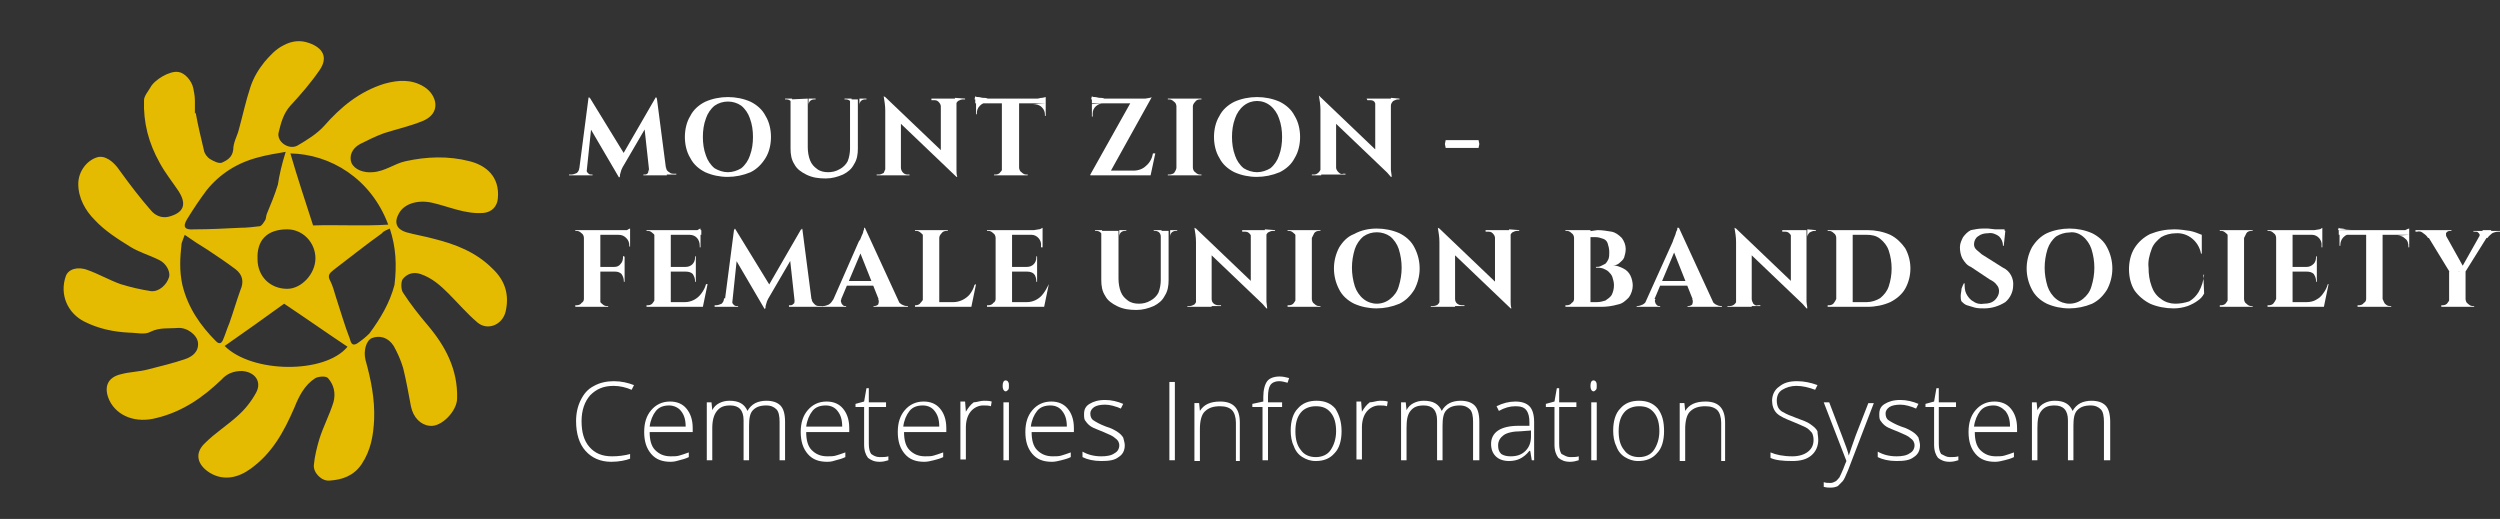 <?xml version="1.0" encoding="utf-8"?>
<!-- Generator: Adobe Illustrator 27.1.1, SVG Export Plug-In . SVG Version: 6.00 Build 0)  -->
<svg version="1.1" id="Layer_1" xmlns="http://www.w3.org/2000/svg" xmlns:xlink="http://www.w3.org/1999/xlink" x="0px" y="0px"
	 viewBox="0 0 319.4 66.3" style="enable-background:new 0 0 319.4 66.3;" xml:space="preserve">
<rect x="0" y="0" width="319.4" height="66.3" fill="#333333" stroke="none"/>
<style type="text/css">
	.st0{fill:#FFFFFF;}
	.st1{enable-background:new    ;}
	.st2{fill:#E5BB01;}
</style>
<g id="Layer_2_00000162318342053907076420000001912005268904160410_">
	<g id="Layer_1-2">
		<path class="st0" d="M74.3,21.4v1h-1.6v-0.1H73c0.2,0,0.5-0.1,0.7-0.2c0.2-0.2,0.3-0.4,0.3-0.6L74.3,21.4z M75.2,12.4L75.2,12.4
			l0.6,1.4l-0.9,8.6h-1L75.2,12.4z M74.9,21.6L74.9,21.6c0,0.2,0.1,0.4,0.2,0.5s0.2,0.2,0.4,0.2h0.2v0.1h-0.9L74.9,21.6L74.9,21.6z
			 M75.3,12.4l4.6,7.5l-0.8,2.8l-4.1-7L75.3,12.4z M83.8,12.4l0.1,1.5l-4.2,7.2c-0.2,0.3-0.3,0.6-0.4,0.8c-0.1,0.2-0.1,0.5-0.1,0.7
			h-0.1l-0.5-1.2L83.8,12.4z M82.9,21.6L82.9,21.6l0.1,0.8h-0.8v-0.1h0.2c0.2,0,0.3-0.1,0.4-0.2C82.8,21.9,82.9,21.8,82.9,21.6
			L82.9,21.6L82.9,21.6z M83.9,12.4l1.3,10H83L82.3,16L83.9,12.4L83.9,12.4z M84.8,21.4h0.3c0,0.3,0.2,0.5,0.4,0.6
			c0.2,0.2,0.4,0.2,0.7,0.2h0.2v0.1h-1.5L84.8,21.4z"/>
		<path class="st0" d="M93,12.4c1,0,2,0.2,2.9,0.6c0.8,0.4,1.5,1,1.9,1.8c0.5,0.8,0.7,1.8,0.7,2.7s-0.2,1.9-0.7,2.7
			c-0.5,0.8-1.1,1.4-1.9,1.8c-1.9,0.8-4,0.8-5.8,0c-0.8-0.4-1.5-1-1.9-1.8c-0.5-0.8-0.7-1.8-0.7-2.7c0-0.9,0.2-1.9,0.7-2.7
			c0.4-0.8,1.1-1.4,1.9-1.8C91,12.6,92,12.4,93,12.4z M93,22c0.6,0,1.2-0.2,1.7-0.5c0.5-0.4,0.9-1,1.1-1.6c0.3-0.8,0.4-1.6,0.4-2.4
			s-0.1-1.6-0.4-2.4c-0.2-0.6-0.6-1.2-1.1-1.6c-1-0.7-2.4-0.7-3.4,0c-0.5,0.4-0.9,1-1.1,1.6c-0.3,0.8-0.4,1.6-0.4,2.4
			s0.1,1.6,0.4,2.4c0.2,0.6,0.6,1.2,1.1,1.6C91.8,21.8,92.4,22,93,22z"/>
		<path class="st0" d="M101.2,12.6v0.8l0,0c0-0.2-0.1-0.4-0.2-0.5s-0.3-0.2-0.5-0.2h-0.2v-0.1H101.2z M103.2,12.6v6.2
			c0,0.6,0.1,1.2,0.3,1.7c0.2,0.5,0.5,0.8,0.9,1.1c0.4,0.3,0.9,0.4,1.4,0.4s1-0.1,1.5-0.4c0.4-0.2,0.8-0.6,1-1
			c0.2-0.5,0.3-1.1,0.3-1.6v-6.3h1V19c0,0.7-0.1,1.4-0.5,2c-0.3,0.6-0.8,1-1.4,1.3c-0.7,0.3-1.4,0.5-2.2,0.5c-0.9,0-1.7-0.1-2.5-0.5
			c-0.6-0.3-1.2-0.7-1.5-1.3c-0.4-0.6-0.5-1.3-0.5-2v-6.3L103.2,12.6L103.2,12.6z M104.2,12.6v0.1H104c-0.2,0-0.4,0.1-0.5,0.2
			c-0.1,0.1-0.2,0.3-0.2,0.5l0,0v-0.8H104.2z M108.8,12.6v0.8l0,0c0-0.2-0.1-0.4-0.2-0.5s-0.3-0.2-0.5-0.2h-0.2v-0.1H108.8z
			 M110.7,12.6v0.1h-0.2c-0.2,0-0.4,0.1-0.5,0.2c-0.1,0.1-0.2,0.3-0.2,0.5l0,0v-0.8H110.7z"/>
		<path class="st0" d="M113.2,21.4v1H112v-0.1h0.3c0.2,0,0.4-0.1,0.6-0.2C113,21.9,113.1,21.6,113.2,21.4L113.2,21.4z M113.1,12.4
			l2,2.1v7.9h-2v-8.3c0-0.6-0.1-1.2-0.2-1.8L113.1,12.4z M113.1,12.4l8.9,8.5l0.2,1.7l-8.9-8.5L113.1,12.4z M115.1,21.4
			c0,0.5,0.4,0.9,0.8,0.9h0.3v0.1H115L115.1,21.4L115.1,21.4z M119,12.6h1.2v1l0,0c0-0.2-0.1-0.4-0.3-0.6c-0.2-0.2-0.4-0.2-0.6-0.2
			H119V12.6z M122.2,12.6v8.2c0,0.3,0,0.6,0,0.9s0,0.6,0.1,0.9h-0.1l-2-2.3v-7.7L122.2,12.6z M123.3,12.6v0.1H123
			c-0.2,0-0.4,0.1-0.6,0.2c-0.2,0.2-0.3,0.4-0.3,0.6H122v-1L123.3,12.6z"/>
		<path class="st0" d="M124.6,12.3c0.1,0.1,0.3,0.1,0.4,0.1c0.2,0,0.4,0.1,0.6,0.1s0.4,0,0.6,0.1l-1.7,0.1L124.6,12.3L124.6,12.3z
			 M133.6,12.6v0.6h-9v-0.6H133.6z M126.2,13.1L126.2,13.1c-0.4,0-0.7,0.1-1,0.4c-0.3,0.3-0.4,0.6-0.4,1v0.1h-0.1v-1.5H126.2z
			 M128.1,21.4v1H127v-0.1h0.2c0.2,0,0.5-0.1,0.6-0.3C128,21.8,128.1,21.6,128.1,21.4L128.1,21.4z M130.2,12.6v9.8H128v-9.8
			L130.2,12.6z M130.2,21.4L130.2,21.4c0,0.2,0.1,0.5,0.3,0.6c0.2,0.2,0.4,0.3,0.6,0.3h0.2v0.1h-1.2L130.2,21.4z M133.6,12.4v0.4
			l-1.7-0.1c0.2,0,0.4,0,0.6-0.1c0.2,0,0.4-0.1,0.6-0.1C133.3,12.5,133.5,12.4,133.6,12.4L133.6,12.4z M133.6,13.2v1.6h-0.1v-0.1
			c0-0.4-0.1-0.7-0.4-1c-0.3-0.3-0.7-0.4-1.1-0.4l0,0L133.6,13.2z"/>
		<path class="st0" d="M147.1,12.4v0.1l-5.5,9.9h-2.3v-0.1l5.1-9.1h-4.9v-0.6h6.2h0.6l0.6-0.1C146.9,12.5,147,12.5,147.1,12.4z
			 M139.5,12.3c0.1,0.1,0.3,0.1,0.4,0.1c0.2,0,0.4,0.1,0.6,0.1c0.2,0,0.4,0,0.6,0.1l-1.7,0.1L139.5,12.3z M141,13.2
			c-0.7,0-1.4,0.5-1.4,1.3c0,0.1,0,0.1,0,0.2v0.2h-0.1v-1.6L141,13.2L141,13.2z M147,21.8l-0.1,0.6h-6.6v-0.6H147z M147.6,19.6
			l-0.6,2.8h-2.6l0.2-0.5l0.2-0.1c0.6,0,1.2-0.2,1.6-0.6c0.5-0.4,0.8-1,0.9-1.6L147.6,19.6z"/>
		<path class="st0" d="M150.3,13.6L150.3,13.6c0-0.2-0.1-0.5-0.3-0.6c-0.2-0.2-0.4-0.3-0.6-0.3h-0.2v-0.1h1.1V13.6z M150.3,21.4v1
			h-1.1v-0.1h0.2c0.2,0,0.5-0.1,0.6-0.2C150.2,21.8,150.3,21.6,150.3,21.4L150.3,21.4z M152.4,12.6v9.8h-2.1v-9.8L152.4,12.6z
			 M152.4,13.6v-1h1.1v0.1h-0.2c-0.2,0-0.5,0.1-0.6,0.3C152.5,13.2,152.4,13.4,152.4,13.6L152.4,13.6z M152.4,21.4L152.4,21.4
			c0,0.2,0.1,0.5,0.3,0.6c0.2,0.2,0.4,0.3,0.6,0.3h0.2v0.1h-1.1V21.4z"/>
		<path class="st0" d="M160.6,12.4c1,0,2,0.2,2.9,0.6c0.8,0.4,1.5,1,1.9,1.8c0.5,0.8,0.7,1.8,0.7,2.7s-0.2,1.9-0.7,2.7
			c-0.4,0.8-1.1,1.4-1.9,1.8c-1.9,0.8-4,0.8-5.8,0c-0.8-0.4-1.5-1-1.9-1.8c-0.5-0.8-0.7-1.8-0.7-2.7c0-0.9,0.2-1.9,0.7-2.7
			c0.4-0.8,1.1-1.4,1.9-1.8C158.6,12.6,159.6,12.4,160.6,12.4z M160.6,22c0.6,0,1.2-0.2,1.7-0.5c0.5-0.4,0.9-1,1.1-1.6
			c0.3-0.8,0.4-1.6,0.4-2.4s-0.1-1.6-0.4-2.4c-0.2-0.6-0.6-1.2-1.1-1.6c-0.5-0.4-1.1-0.6-1.7-0.6c-0.6,0-1.2,0.2-1.7,0.6
			c-0.5,0.4-0.9,1-1.1,1.6c-0.3,0.8-0.4,1.6-0.4,2.4s0.1,1.6,0.4,2.4c0.2,0.6,0.6,1.2,1.1,1.6C159.4,21.8,160,22,160.6,22L160.6,22z
			"/>
		<path class="st0" d="M168.8,21.4v1h-1.2v-0.1h0.3C168.3,22.3,168.7,21.9,168.8,21.4C168.7,21.4,168.7,21.4,168.8,21.4L168.8,21.4z
			 M168.7,12.4l2,2.1v7.8h-2V14c0-0.6-0.1-1.2-0.2-1.8L168.7,12.4z M168.7,12.4l8.9,8.5l0.2,1.7l-8.9-8.5L168.7,12.4z M170.7,21.4
			c0,0.2,0.1,0.4,0.3,0.6s0.4,0.3,0.6,0.2h0.3v0.1h-1.2L170.7,21.4L170.7,21.4z M174.6,12.6h1.2v1l0,0c0-0.2-0.1-0.4-0.2-0.6
			c-0.2-0.2-0.4-0.2-0.6-0.2h-0.3L174.6,12.6z M177.7,12.6v8.2c0,0.4,0,0.7,0,0.9s0.1,0.6,0.1,0.9h-0.1l-2-2.3v-7.7L177.7,12.6z
			 M178.8,12.6v0.1h-0.2c-0.2,0-0.4,0.1-0.6,0.2c-0.2,0.2-0.3,0.4-0.3,0.6l0,0v-1L178.8,12.6z"/>
		<path class="st0" d="M184.7,17.9h4.2l0.1,0.5l-0.1,0.5h-4.2l-0.1-0.5L184.7,17.9z"/>
		<path class="st0" d="M74.6,30.4L74.6,30.4c0-0.2-0.1-0.5-0.3-0.6c-0.2-0.2-0.4-0.3-0.6-0.3h-0.2v-0.1h1.1V30.4z M74.6,38.2v1h-1.1
			V39h0.2c0.2,0,0.5-0.1,0.6-0.3C74.5,38.6,74.6,38.4,74.6,38.2L74.6,38.2z M76.7,29.4v9.8h-2.1v-9.8L76.7,29.4z M80.5,29.4V30h-3.9
			v-0.6H80.5z M79.8,34.1v0.6h-3.2v-0.6H79.8z M76.6,38.2L76.6,38.2c0,0.2,0.1,0.5,0.3,0.6c0.2,0.2,0.4,0.3,0.6,0.3h0.2v0.1h-1.1
			V38.2z M79.8,32.8v1.3h-1.3l0,0c0.3,0,0.6-0.1,0.8-0.4c0.2-0.2,0.3-0.5,0.3-0.9v-0.1L79.8,32.8z M79.8,34.6V36h-0.1v-0.1
			c0-0.3-0.1-0.6-0.3-0.9c-0.2-0.2-0.5-0.3-0.8-0.3l0,0L79.8,34.6z M80.5,29.2v0.4l-1.7-0.1c0.2,0,0.4,0,0.7,0l0.6-0.1
			C80.3,29.3,80.4,29.2,80.5,29.2z M80.5,30v1.5h-0.1v-0.1c0-0.4-0.1-0.7-0.4-1S79.4,30,79,30l0,0H80.5z"/>
		<path class="st0" d="M83.7,30.4L83.7,30.4c0-0.2-0.1-0.5-0.3-0.6c-0.2-0.2-0.4-0.3-0.6-0.3h-0.2v-0.1h1.1V30.4z M83.7,38.2v1h-1.1
			V39h0.2c0.2,0,0.5-0.1,0.6-0.3C83.5,38.6,83.6,38.4,83.7,38.2L83.7,38.2z M85.7,29.4v9.8h-2.1v-9.8L85.7,29.4z M89.6,29.4V30h-3.9
			v-0.6H89.6z M88.9,34.1v0.6h-3.2v-0.6H88.9z M89.4,38.6l0.3,0.6h-4.1v-0.6H89.4z M90.4,36.3l-0.6,2.9H87l0.5-0.6
			c0.8,0,1.6-0.4,2.1-1.1c0.3-0.4,0.5-0.8,0.6-1.2C90.2,36.3,90.4,36.3,90.4,36.3z M88.9,32.8v1.3h-1.3l0,0c0.7,0,1.2-0.5,1.2-1.2
			c0,0,0,0,0-0.1v-0.1L88.9,32.8z M88.9,34.6V36h-0.1v-0.1c0-0.3-0.1-0.6-0.3-0.9c-0.2-0.2-0.5-0.3-0.9-0.3l0,0L88.9,34.6z
			 M89.5,29.2v0.4l-1.7-0.1c0.2,0,0.4,0,0.7,0l0.6-0.1C89.3,29.3,89.4,29.2,89.5,29.2L89.5,29.2z M89.5,30v1.6h-0.1v-0.2
			c0-0.8-0.5-1.4-1.3-1.4H88l0,0H89.5z"/>
		<path class="st0" d="M92.9,38.2v1h-1.6V39h0.2c0.2,0,0.5-0.1,0.7-0.2c0.2-0.2,0.3-0.4,0.3-0.7L92.9,38.2z M93.8,29.2L93.8,29.2
			l0.6,1.4l-0.9,8.6h-1L93.8,29.2z M93.5,38.4L93.5,38.4c0,0.2,0.1,0.4,0.2,0.5s0.2,0.2,0.4,0.2h0.2v0.1h-0.9L93.5,38.4L93.5,38.4z
			 M93.9,29.2l4.6,7.5l-0.8,2.8l-4.1-7L93.9,29.2z M102.4,29.2l0.1,1.5l-4.2,7.2c-0.2,0.3-0.3,0.6-0.4,0.8s-0.1,0.5-0.1,0.7h-0.1
			l-0.5-1.2L102.4,29.2z M101.5,38.4L101.5,38.4l0.1,0.8h-0.8V39h0.2c0.2,0,0.3-0.1,0.4-0.2C101.5,38.7,101.5,38.6,101.5,38.4
			L101.5,38.4L101.5,38.4z M102.5,29.2l1.3,10h-2.2l-0.7-6.4L102.5,29.2L102.5,29.2z M103.4,38.2h0.3c0,0.3,0.2,0.5,0.4,0.7
			c0.2,0.2,0.4,0.2,0.7,0.2h0.3v0.1h-1.5L103.4,38.2z"/>
		<path class="st0" d="M107.5,38.2c-0.1,0.2-0.1,0.3,0,0.5c0,0.1,0.1,0.2,0.2,0.3s0.2,0.1,0.3,0.1h0.1v0.1h-3v-0.1h0.1
			c0.2,0,0.5-0.1,0.7-0.2c0.3-0.2,0.4-0.4,0.6-0.7C106.5,38.2,107.5,38.2,107.5,38.2z M110.5,29.1l0.1,1.7l-3.5,8.3h-1l3.6-8.2
			c0,0,0.1-0.2,0.2-0.3l0.2-0.5c0.1-0.2,0.2-0.4,0.2-0.6c0.1-0.1,0.1-0.3,0.1-0.4L110.5,29.1z M112,35.9v0.6h-4.1v-0.6H112z
			 M110.5,29.1l4.6,10h-2.5l-2.9-7.3L110.5,29.1z M112.2,38.2h2.4c0.1,0.3,0.3,0.5,0.6,0.7c0.2,0.1,0.4,0.2,0.7,0.2h0.1v0.1h-4.4
			v-0.1h0.1c0.2,0,0.4-0.1,0.5-0.2C112.3,38.6,112.3,38.4,112.2,38.2L112.2,38.2z"/>
		<path class="st0" d="M118,30.4L118,30.4c0-0.2-0.1-0.5-0.3-0.6c-0.2-0.2-0.4-0.3-0.6-0.3h-0.2v-0.1h1.1V30.4z M118,38.2v1h-1.1V39
			h0.1c0.2,0,0.5-0.1,0.6-0.3C117.8,38.5,117.9,38.3,118,38.2L118,38.2z M120,29.4v9.8h-2.1v-9.8C117.9,29.4,120,29.4,120,29.4z
			 M120,30.4v-1h1.1v0.1h-0.2c-0.2,0-0.5,0.1-0.6,0.3C120.1,30,120,30.2,120,30.4L120,30.4z M123.7,38.6l0.3,0.6h-4v-0.6H123.7z
			 M124.7,36.3l-0.6,2.9h-2.8l0.5-0.6c0.8,0,1.6-0.4,2.1-1c0.3-0.4,0.5-0.8,0.6-1.2L124.7,36.3z"/>
		<path class="st0" d="M127.2,30.4L127.2,30.4c0-0.2-0.1-0.5-0.3-0.6c-0.2-0.2-0.4-0.3-0.6-0.3h-0.2v-0.1h1.1V30.4z M127.2,38.2v1
			h-1.1V39h0.2c0.2,0,0.5-0.1,0.6-0.3C127.1,38.6,127.2,38.4,127.2,38.2L127.2,38.2z M129.3,29.4v9.8h-2.1v-9.8L129.3,29.4z
			 M133.2,29.4V30h-3.9v-0.6H133.2z M132.5,34.1v0.6h-3.2v-0.6H132.5z M133,38.6l0.3,0.6h-4.1v-0.6H133z M134,36.3l-0.6,2.9h-2.7
			l0.5-0.6c0.8,0,1.6-0.4,2.1-1.1C133.6,37.1,133.8,36.7,134,36.3C133.9,36.3,134,36.3,134,36.3z M132.5,32.8v1.3h-1.3l0,0
			c0.7,0,1.2-0.5,1.2-1.2c0,0,0,0,0-0.1v-0.1L132.5,32.8z M132.5,34.6V36h-0.1v-0.1c0-0.3-0.1-0.7-0.3-0.9s-0.5-0.3-0.9-0.3l0,0
			L132.5,34.6z M133.2,29.1v0.4l-1.7-0.1c0.2,0,0.4,0,0.6,0l0.6-0.1C132.9,29.3,133,29.2,133.2,29.1L133.2,29.1z M133.2,30v1.6H133
			v-0.2c0.1-0.7-0.5-1.4-1.2-1.4c-0.1,0-0.1,0-0.2,0l0,0H133.2z"/>
		<path class="st0" d="M140.8,29.4v0.8l0,0c0-0.2-0.1-0.4-0.2-0.5c-0.1-0.1-0.3-0.2-0.5-0.2h-0.2v-0.1
			C139.9,29.4,140.8,29.4,140.8,29.4z M142.9,29.4v6.2c0,0.6,0.1,1.2,0.3,1.7s0.5,0.8,0.9,1.1s0.9,0.4,1.4,0.4s1-0.1,1.5-0.4
			c0.4-0.2,0.8-0.6,1-1c0.2-0.5,0.3-1.1,0.3-1.6v-6.3h1v6.3c0,0.7-0.1,1.4-0.5,2c-0.3,0.6-0.8,1-1.4,1.3c-0.7,0.3-1.4,0.5-2.2,0.5
			c-0.9,0-1.7-0.1-2.5-0.5c-0.6-0.3-1.2-0.7-1.5-1.3c-0.4-0.6-0.5-1.3-0.5-2v-6.3h2.2V29.4z M143.9,29.4v0.1h-0.2
			c-0.2,0-0.4,0.1-0.5,0.2S143,30,143,30.2l0,0v-0.8C143,29.4,143.9,29.4,143.9,29.4z M148.4,29.4v0.8h-0.1c0-0.2-0.1-0.4-0.2-0.5
			c-0.1-0.1-0.3-0.2-0.5-0.2h-0.2v-0.1C147.4,29.4,148.4,29.4,148.4,29.4z M150.4,29.4v0.1h-0.2c-0.2,0-0.4,0.1-0.5,0.2
			s-0.2,0.3-0.2,0.5l0,0v-0.8C149.5,29.4,150.4,29.4,150.4,29.4z"/>
		<path class="st0" d="M152.9,38.2v1h-1.2v-0.1h0.3c0.2,0,0.4-0.1,0.6-0.2C152.8,38.7,152.9,38.4,152.9,38.2L152.9,38.2z
			 M152.8,29.2l2,2.1v7.9h-2v-8.3c0-0.6-0.1-1.2-0.2-1.8L152.8,29.2z M152.8,29.2l8.9,8.5l0.2,1.7l-8.9-8.5L152.8,29.2z M154.8,38.2
			c0,0.5,0.4,0.8,0.9,0.8l0,0h0.3v0.1h-1.2V38.2L154.8,38.2z M158.7,29.4h1.2v1l0,0c0-0.2-0.1-0.4-0.3-0.6s-0.4-0.2-0.6-0.2h-0.3
			L158.7,29.4z M161.8,29.4v8.2c0,0.3,0,0.6,0,0.9c0,0.3,0,0.6,0.1,0.9h-0.1l-2-2.3v-7.7L161.8,29.4z M162.9,29.4v0.1h-0.3
			c-0.2,0-0.4,0.1-0.6,0.2c-0.2,0.2-0.3,0.4-0.3,0.6h-0.1v-1L162.9,29.4z"/>
		<path class="st0" d="M165.6,30.4L165.6,30.4c0-0.2-0.1-0.5-0.3-0.6c-0.2-0.2-0.4-0.3-0.6-0.3h-0.2v-0.1h1.1V30.4z M165.6,38.2v1
			h-1.1V39h0.2c0.2,0,0.5-0.1,0.6-0.3C165.4,38.6,165.5,38.4,165.6,38.2L165.6,38.2z M167.6,29.4v9.8h-2.1v-9.8L167.6,29.4z
			 M167.6,30.4v-1h1.1v0.1h-0.2c-0.2,0-0.5,0.1-0.6,0.3C167.8,30,167.7,30.2,167.6,30.4L167.6,30.4z M167.6,38.2L167.6,38.2
			c0,0.2,0.1,0.5,0.3,0.6c0.2,0.2,0.4,0.3,0.6,0.3h0.2v0.1h-1.1V38.2z"/>
		<path class="st0" d="M175.9,29.2c1,0,2,0.2,2.9,0.6c0.8,0.4,1.5,1,1.9,1.8c0.9,1.7,0.9,3.7,0,5.4c-0.5,0.8-1.1,1.4-1.9,1.8
			c-1.9,0.8-4,0.8-5.8,0c-0.8-0.4-1.5-1-1.9-1.8c-0.9-1.7-0.9-3.7,0-5.4c0.5-0.8,1.1-1.4,1.9-1.7C173.9,29.4,174.9,29.2,175.9,29.2z
			 M175.9,38.8c0.6,0,1.2-0.2,1.7-0.6c0.5-0.4,0.9-0.9,1.1-1.6c0.5-1.6,0.5-3.2,0-4.8c-0.2-0.6-0.6-1.2-1.1-1.6
			c-1-0.7-2.4-0.7-3.4,0c-0.5,0.4-0.9,1-1.1,1.6c-0.5,1.6-0.5,3.2,0,4.8c0.2,0.6,0.6,1.2,1.1,1.6S175.3,38.8,175.9,38.8z"/>
		<path class="st0" d="M184,38.2v1h-1.2v-0.1h0.3c0.2,0,0.5-0.1,0.6-0.2C183.9,38.7,184,38.4,184,38.2L184,38.2z M183.9,29.2l2,2.1
			v7.9h-2v-8.3c0-0.6-0.1-1.2-0.2-1.8L183.9,29.2z M183.9,29.2l8.9,8.5l0.2,1.7l-8.9-8.5L183.9,29.2z M185.9,38.2
			c0,0.5,0.4,0.8,0.9,0.8l0,0h0.3v0.1h-1.2V38.2L185.9,38.2z M189.8,29.4h1.2v1l0,0c0-0.2-0.1-0.4-0.3-0.6s-0.4-0.2-0.6-0.2h-0.3
			L189.8,29.4z M193,29.4v8.2c0,0.3,0,0.6,0,0.9c0,0.3,0,0.6,0.1,0.9H193l-2-2.3v-7.7L193,29.4z M194.1,29.4v0.1h-0.3
			c-0.2,0-0.4,0.1-0.6,0.2c-0.2,0.2-0.3,0.4-0.3,0.6h-0.1v-1L194.1,29.4z"/>
		<path class="st0" d="M201.1,30.4L201.1,30.4c0-0.2-0.1-0.5-0.3-0.6c-0.2-0.2-0.4-0.3-0.6-0.3H200v-0.1h1.1V30.4z M201.1,38.2v1
			H200V39h0.2c0.2,0,0.5-0.1,0.6-0.3C201,38.6,201.1,38.4,201.1,38.2L201.1,38.2z M203.2,29.4v9.8h-2.1v-9.8L203.2,29.4z
			 M204.1,29.4c0.6,0,1.2,0.1,1.8,0.2c0.5,0.1,0.9,0.4,1.3,0.8c0.3,0.4,0.5,0.9,0.5,1.4c0,0.4-0.1,0.8-0.2,1.1
			c-0.1,0.3-0.4,0.5-0.6,0.7c-0.2,0.2-0.5,0.3-0.8,0.3c0.4,0,0.9,0.2,1.3,0.4c0.4,0.2,0.7,0.5,0.9,0.9s0.3,0.9,0.3,1.3
			c0,0.5-0.2,1.1-0.5,1.5c-0.4,0.4-0.8,0.8-1.4,0.9c-0.7,0.2-1.4,0.3-2.1,0.3h-1.4c0-0.2,0-0.4,0-0.6h0.8c0.4,0,0.8-0.1,1.1-0.2
			c0.3-0.2,0.6-0.4,0.8-0.7c0.2-0.4,0.3-0.8,0.3-1.3c0-0.3-0.1-0.7-0.2-1c-0.1-0.3-0.3-0.5-0.5-0.7s-0.5-0.3-0.7-0.4
			c-0.3-0.1-0.6-0.1-0.9-0.1v-0.1c0.2,0,0.4,0,0.6-0.1c0.2-0.1,0.4-0.2,0.6-0.3c0.2-0.2,0.3-0.4,0.4-0.6c0.1-0.3,0.1-0.6,0.1-0.9
			c0-0.4-0.1-0.8-0.2-1.1c-0.1-0.3-0.3-0.5-0.6-0.6s-0.6-0.2-0.9-0.2h-1.8c0-0.1,0-0.1,0-0.2s-0.1-0.2-0.1-0.4L204.1,29.4z"/>
		<path class="st0" d="M211.5,38.2c-0.1,0.2-0.1,0.3,0,0.5c0,0.1,0.1,0.2,0.2,0.3c0.1,0.1,0.2,0.1,0.3,0.1h0.1v0.1h-3v-0.1h0.1
			c0.2,0,0.5-0.1,0.7-0.2c0.3-0.2,0.5-0.4,0.6-0.7C210.5,38.2,211.5,38.2,211.5,38.2z M214.5,29.1v1.7l-3.5,8.3h-1l3.7-8.2l0.1-0.3
			c0.1-0.2,0.1-0.3,0.2-0.5s0.1-0.4,0.2-0.6c0.1-0.1,0.1-0.3,0.1-0.4L214.5,29.1z M216,35.9v0.6h-4.1v-0.6H216z M214.5,29.1l4.6,10
			h-2.5l-2.9-7.3L214.5,29.1z M216.2,38.2h2.4c0.1,0.3,0.3,0.5,0.6,0.7c0.2,0.1,0.4,0.2,0.7,0.2h0.1v0.1h-4.4v-0.1h0.1
			c0.2,0,0.4-0.1,0.5-0.2C216.3,38.6,216.3,38.4,216.2,38.2L216.2,38.2z"/>
		<path class="st0" d="M221.9,38.2v1h-1.2v-0.1h0.3C221.5,39.1,221.9,38.7,221.9,38.2L221.9,38.2L221.9,38.2z M221.8,29.2l2,2.1v7.9
			h-2v-8.3c0-0.6-0.1-1.2-0.2-1.8L221.8,29.2z M221.8,29.2l8.9,8.5l0.2,1.7l-8.9-8.5L221.8,29.2z M223.8,38.2c0,0.2,0.1,0.4,0.2,0.6
			c0.2,0.2,0.4,0.3,0.6,0.2h0.3v0.1h-1.2L223.8,38.2L223.8,38.2z M227.7,29.4h1.2v1l0,0c0-0.2-0.1-0.4-0.3-0.6s-0.4-0.2-0.6-0.2
			h-0.3L227.7,29.4z M230.8,29.4v8.2c0,0.3,0,0.6,0,0.9c0,0.3,0.1,0.6,0.1,0.9h-0.1l-2-2.3v-7.7L230.8,29.4z M232,29.4v0.1h-0.2
			c-0.2,0-0.4,0.1-0.6,0.2c-0.2,0.2-0.3,0.4-0.3,0.6l0,0v-1L232,29.4z"/>
		<path class="st0" d="M234.6,30.4L234.6,30.4c0-0.2-0.1-0.5-0.3-0.6c-0.2-0.2-0.4-0.3-0.6-0.3h-0.2v-0.1h1.1V30.4z M234.6,38.2v1
			h-1.1V39h0.2c0.2,0,0.5-0.1,0.6-0.3C234.4,38.6,234.5,38.4,234.6,38.2L234.6,38.2z M236.7,29.4v9.8h-2.1v-9.8L236.7,29.4z
			 M238.6,29.4c1,0,2,0.2,2.9,0.6c0.8,0.4,1.4,1,1.9,1.7c0.9,1.6,0.9,3.6,0,5.2c-0.4,0.7-1.1,1.3-1.9,1.7c-0.9,0.4-1.9,0.6-2.9,0.6
			h-3.3v-0.6h3.2c0.6,0,1.2-0.2,1.7-0.5c0.5-0.4,0.9-0.9,1.1-1.5c0.5-1.5,0.5-3.1,0-4.6c-0.2-0.6-0.6-1.1-1.1-1.5s-1.1-0.5-1.7-0.5
			h-3.3v-0.6L238.6,29.4z"/>
		<path class="st0" d="M253.3,29.2h0.7l0.9,0.1c0.3,0,0.6,0.1,0.8,0.1s0.3,0,0.5,0.1l-0.2,1.9h-0.1c0-0.5-0.2-0.9-0.5-1.2
			c-0.4-0.3-0.9-0.5-1.4-0.4c-0.5,0-0.9,0.1-1.3,0.4c-0.3,0.2-0.5,0.6-0.5,1c0,0.3,0.1,0.5,0.3,0.7s0.5,0.4,0.7,0.6l2.7,1.7
			c0.9,0.4,1.4,1.4,1.3,2.3c0,0.8-0.4,1.6-1,2.1c-0.8,0.5-1.7,0.8-2.7,0.8c-0.4,0-0.8,0-1.2-0.1c-0.3-0.1-0.7-0.2-1-0.3
			s-0.5-0.3-0.7-0.5c-0.1-0.2-0.1-0.5-0.1-0.7c0-0.3,0.1-0.6,0.1-0.9c0.1-0.3,0.2-0.5,0.3-0.7h0.1c0,0.4,0,0.9,0.2,1.3
			c0.2,0.4,0.5,0.8,0.9,1c0.4,0.3,0.9,0.4,1.4,0.3c0.5,0,1-0.1,1.4-0.5c0.3-0.3,0.5-0.7,0.5-1.1c0-0.3-0.1-0.6-0.3-0.8
			c-0.2-0.3-0.5-0.5-0.9-0.7l-2.4-1.6c-0.5-0.2-0.8-0.6-1.1-1.1c-0.2-0.4-0.3-0.9-0.3-1.4c0-0.5,0.2-0.9,0.4-1.3
			c0.3-0.4,0.6-0.7,1-0.9C252.3,29.3,252.8,29.2,253.3,29.2z M256.1,29.3v0.3h-1.6v-0.3H256.1z"/>
		<path class="st0" d="M264.4,29.2c1,0,2,0.2,2.9,0.6c0.8,0.4,1.5,1,1.9,1.8c0.9,1.7,0.9,3.7,0,5.4c-0.5,0.8-1.1,1.4-1.9,1.8
			c-1.9,0.8-4,0.8-5.8,0c-0.8-0.4-1.5-1-1.9-1.8c-0.9-1.7-0.9-3.7,0-5.4c0.5-0.8,1.1-1.4,1.9-1.8C262.4,29.4,263.4,29.2,264.4,29.2z
			 M264.4,38.8c0.6,0,1.2-0.2,1.7-0.6c0.5-0.4,0.9-0.9,1.1-1.6c0.5-1.6,0.5-3.2,0-4.8c-0.2-0.6-0.6-1.2-1.1-1.6s-1.1-0.6-1.7-0.5
			c-0.6,0-1.2,0.2-1.7,0.5c-0.5,0.4-0.9,1-1.1,1.6c-0.5,1.6-0.5,3.2,0,4.8c0.2,0.6,0.6,1.2,1.1,1.6
			C263.2,38.6,263.8,38.8,264.4,38.8z"/>
		<path class="st0" d="M281.5,35.1l0.1,2.4c-0.2,0.4-0.5,0.7-0.8,0.9c-0.4,0.3-0.8,0.5-1.3,0.7c-0.6,0.2-1.2,0.3-1.8,0.3
			c-1,0-2.1-0.2-3-0.6c-0.8-0.4-1.5-1-2-1.7c-0.5-0.8-0.7-1.8-0.7-2.7s0.2-1.9,0.7-2.7s1.2-1.4,2-1.8c1-0.4,2-0.6,3.1-0.6
			c0.7,0,1.3,0.1,2,0.2c0.5,0.1,1,0.3,1.5,0.5v2.4h-0.1c-0.3-1.6-1.7-2.7-3.2-2.6c-0.7,0-1.4,0.2-1.9,0.5c-0.5,0.4-1,0.9-1.2,1.5
			c-0.3,0.8-0.5,1.6-0.4,2.4c0,0.8,0.1,1.6,0.4,2.4c0.2,0.6,0.6,1.2,1.2,1.6c0.5,0.4,1.2,0.6,1.8,0.6c0.6,0,1.2-0.1,1.8-0.3
			c0.5-0.3,0.9-0.7,1.2-1.2c0.4-0.7,0.6-1.4,0.7-2.2H281.5z"/>
		<path class="st0" d="M284.7,30.4L284.7,30.4c0-0.2-0.1-0.5-0.3-0.6c-0.2-0.2-0.4-0.3-0.6-0.3h-0.2v-0.1h1.1V30.4z M284.7,38.2v1
			h-1.1V39h0.2c0.2,0,0.5-0.1,0.6-0.3C284.5,38.6,284.6,38.4,284.7,38.2L284.7,38.2z M286.7,29.4v9.8h-2.1v-9.8L286.7,29.4z
			 M286.7,30.4v-1h1.1v0.1h-0.2c-0.2,0-0.5,0.1-0.6,0.3C286.9,30,286.8,30.2,286.7,30.4L286.7,30.4z M286.7,38.2L286.7,38.2
			c0,0.2,0.1,0.5,0.3,0.6c0.2,0.2,0.4,0.3,0.6,0.3h0.2v0.1h-1.1V38.2z"/>
		<path class="st0" d="M290.8,30.4L290.8,30.4c0-0.2-0.1-0.5-0.3-0.6c-0.2-0.2-0.4-0.3-0.6-0.3h-0.2v-0.1h1.1V30.4z M290.8,38.2v1
			h-1.1V39h0.2c0.2,0,0.5-0.1,0.6-0.3C290.6,38.6,290.7,38.4,290.8,38.2L290.8,38.2z M292.9,29.4v9.8h-2.1v-9.8L292.9,29.4z
			 M296.7,29.4V30h-3.9v-0.6H296.7z M296,34.1v0.6h-3.2v-0.6H296z M296.5,38.6l0.3,0.6h-4.1v-0.6H296.5z M297.5,36.3l-0.6,2.9h-2.7
			l0.5-0.6c0.4,0,0.9-0.1,1.2-0.3c0.4-0.2,0.7-0.5,0.9-0.8c0.3-0.4,0.5-0.8,0.6-1.2L297.5,36.3z M296,32.8v1.3h-1.3l0,0
			c0.3,0,0.6-0.1,0.9-0.4c0.2-0.2,0.3-0.5,0.3-0.9v-0.1L296,32.8z M296,34.6V36h-0.1v-0.1c0-0.3-0.1-0.6-0.3-0.9
			c-0.2-0.2-0.5-0.3-0.9-0.3l0,0L296,34.6z M296.7,29.1v0.4l-1.7-0.1c0.2,0,0.4,0,0.7,0l0.6-0.1C296.4,29.3,296.6,29.2,296.7,29.1
			L296.7,29.1z M296.7,30v1.6h-0.1v-0.2c0.1-0.7-0.5-1.4-1.2-1.4c-0.1,0-0.1,0-0.2,0l0,0H296.7z"/>
		<path class="st0" d="M298.8,29.1c0.1,0.1,0.3,0.1,0.4,0.1c0.2,0,0.4,0.1,0.6,0.1s0.4,0,0.6,0l-1.7,0.1L298.8,29.1z M307.8,29.4V30
			h-9v-0.6H307.8z M300.4,29.9L300.4,29.9c-0.4,0-0.7,0.1-1,0.4s-0.4,0.7-0.4,1v0.1h-0.1v-1.6h1.5V29.9z M302.3,38.2v1h-1.1V39h0.2
			c0.2,0,0.5-0.1,0.6-0.3C302.2,38.6,302.3,38.4,302.3,38.2L302.3,38.2z M304.4,29.4v9.8h-2.1v-9.8
			C302.3,29.4,304.4,29.4,304.4,29.4z M304.4,38.2L304.4,38.2c0.1,0.2,0.2,0.5,0.3,0.6c0.2,0.2,0.4,0.3,0.6,0.3h0.2v0.1h-1.1V38.2z
			 M307.8,29.2v0.4l-1.7-0.1c0.2,0,0.4,0,0.6,0s0.4-0.1,0.6-0.1C307.5,29.3,307.7,29.2,307.8,29.2L307.8,29.2z M307.8,30v1.6h-0.1
			v-0.1c0-0.4-0.1-0.8-0.4-1c-0.3-0.3-0.6-0.4-1-0.4l0,0L307.8,30z"/>
		<path class="st0" d="M312.6,30.4h-2.4c-0.1-0.2-0.3-0.4-0.6-0.6c-0.2-0.2-0.5-0.3-0.8-0.2h-0.2v-0.2h4.6v0.1H313
			c-0.2,0-0.4,0.1-0.5,0.3C312.5,30,312.5,30.2,312.6,30.4z M312.1,29.4l2.9,5.2l-2,0.2l-3.3-5.4H312.1z M313,38.2v1h-1.1V39h0.2
			c0.2,0,0.5-0.1,0.6-0.3C312.8,38.6,312.9,38.4,313,38.2L313,38.2z M315,34.7v4.5h-2.1v-4.5H315z M317.2,29.4h1.1l-3.5,5.6
			l-0.7-0.1L317.2,29.4z M315,38.2L315,38.2c0,0.2,0.1,0.5,0.3,0.6c0.2,0.2,0.4,0.3,0.6,0.3h0.2v0.1H315V38.2z M316.7,30.4
			c0.1-0.1,0.1-0.3,0.1-0.4s-0.1-0.2-0.2-0.3c-0.1-0.1-0.2-0.1-0.4-0.1H316v-0.1h3.4v0.1h-0.2c-0.3,0-0.6,0.1-0.8,0.2
			c-0.2,0.2-0.4,0.3-0.6,0.6L316.7,30.4z"/>
		<g class="st1">
			<path class="st0" d="M78.4,49.3c-1.3,0-2.2,0.4-3,1.2c-0.7,0.8-1.1,1.9-1.1,3.3c0,1.4,0.3,2.5,1,3.3c0.7,0.8,1.6,1.2,2.9,1.2
				c0.8,0,1.6-0.1,2.3-0.3v0.6C80,58.8,79.1,59,78.1,59c-1.4,0-2.5-0.5-3.3-1.4s-1.2-2.2-1.2-3.8c0-1,0.2-1.9,0.6-2.7
				c0.4-0.8,0.9-1.4,1.7-1.8c0.7-0.4,1.6-0.6,2.5-0.6c1,0,1.8,0.2,2.6,0.5l-0.3,0.6C80,49.5,79.2,49.3,78.4,49.3z"/>
			<path class="st0" d="M85.7,59c-1.1,0-1.9-0.3-2.5-1c-0.6-0.7-0.9-1.6-0.9-2.8c0-1.2,0.3-2.1,0.9-2.8c0.6-0.7,1.4-1.1,2.4-1.1
				c0.9,0,1.6,0.3,2.1,0.9s0.8,1.4,0.8,2.5v0.5H83c0,1,0.2,1.8,0.7,2.3c0.5,0.5,1.1,0.8,2,0.8c0.4,0,0.8,0,1.1-0.1s0.7-0.2,1.2-0.4
				v0.6c-0.4,0.2-0.8,0.3-1.2,0.4C86.5,58.9,86.1,59,85.7,59z M85.5,51.8c-0.7,0-1.3,0.2-1.7,0.7c-0.4,0.5-0.7,1.2-0.8,2h4.6
				c0-0.9-0.2-1.5-0.6-2C86.7,52.1,86.1,51.8,85.5,51.8z"/>
			<path class="st0" d="M99.6,58.8v-4.9c0-0.7-0.1-1.3-0.4-1.6c-0.3-0.3-0.7-0.5-1.3-0.5c-0.8,0-1.3,0.2-1.7,0.6
				c-0.4,0.4-0.5,1.1-0.5,2v4.4H95v-5.1c0-1.3-0.6-1.9-1.7-1.9c-0.8,0-1.3,0.2-1.7,0.7C91.2,53,91,53.7,91,54.7v4.1h-0.7v-7.4h0.6
				l0.1,1h0c0.2-0.4,0.5-0.7,0.9-0.9c0.4-0.2,0.8-0.3,1.3-0.3c1.2,0,1.9,0.4,2.3,1.3h0c0.2-0.4,0.6-0.8,1-1c0.4-0.2,0.9-0.3,1.4-0.3
				c0.8,0,1.4,0.2,1.8,0.6c0.4,0.4,0.6,1.1,0.6,2.1v4.9H99.6z"/>
			<path class="st0" d="M105.7,59c-1.1,0-1.9-0.3-2.5-1c-0.6-0.7-0.9-1.6-0.9-2.8c0-1.2,0.3-2.1,0.9-2.8c0.6-0.7,1.4-1.1,2.4-1.1
				c0.9,0,1.6,0.3,2.1,0.9s0.8,1.4,0.8,2.5v0.5H103c0,1,0.2,1.8,0.7,2.3c0.5,0.5,1.1,0.8,2,0.8c0.4,0,0.8,0,1.1-0.1s0.7-0.2,1.2-0.4
				v0.6c-0.4,0.2-0.8,0.3-1.2,0.4C106.5,58.9,106.2,59,105.7,59z M105.5,51.8c-0.7,0-1.3,0.2-1.7,0.7c-0.4,0.5-0.7,1.2-0.8,2h4.6
				c0-0.9-0.2-1.5-0.6-2C106.7,52.1,106.2,51.8,105.5,51.8z"/>
			<path class="st0" d="M112.4,58.4c0.4,0,0.8,0,1.1-0.1v0.5c-0.3,0.1-0.7,0.2-1.1,0.2c-0.7,0-1.1-0.2-1.5-0.5
				c-0.3-0.4-0.5-0.9-0.5-1.7V52h-1.1v-0.4l1.1-0.3l0.3-1.7h0.3v1.8h2.2V52h-2.2v4.7c0,0.6,0.1,1,0.3,1.3
				C111.6,58.2,111.9,58.4,112.4,58.4z"/>
			<path class="st0" d="M118.1,59c-1.1,0-1.9-0.3-2.5-1c-0.6-0.7-0.9-1.6-0.9-2.8c0-1.2,0.3-2.1,0.9-2.8c0.6-0.7,1.4-1.1,2.4-1.1
				c0.9,0,1.6,0.3,2.1,0.9s0.8,1.4,0.8,2.5v0.5h-5.4c0,1,0.2,1.8,0.7,2.3c0.5,0.5,1.1,0.8,2,0.8c0.4,0,0.8,0,1.1-0.1
				s0.7-0.2,1.2-0.4v0.6c-0.4,0.2-0.8,0.3-1.2,0.4C118.9,58.9,118.5,59,118.1,59z M117.9,51.8c-0.7,0-1.3,0.2-1.7,0.7
				c-0.4,0.5-0.7,1.2-0.8,2h4.6c0-0.9-0.2-1.5-0.6-2C119.1,52.1,118.6,51.8,117.9,51.8z"/>
			<path class="st0" d="M125.7,51.2c0.3,0,0.7,0,1,0.1l-0.1,0.6c-0.3-0.1-0.6-0.1-1-0.1c-0.6,0-1.2,0.3-1.6,0.8
				c-0.4,0.5-0.6,1.2-0.6,2v4.1h-0.7v-7.4h0.6l0.1,1.3h0c0.3-0.5,0.6-0.9,1-1.2C124.8,51.4,125.2,51.2,125.7,51.2z"/>
			<path class="st0" d="M128.1,49.3c0-0.4,0.1-0.7,0.4-0.7c0.1,0,0.3,0.1,0.3,0.2c0.1,0.1,0.1,0.3,0.1,0.5c0,0.2,0,0.4-0.1,0.5
				c-0.1,0.1-0.2,0.2-0.3,0.2C128.3,50,128.1,49.8,128.1,49.3z M128.9,58.8h-0.7v-7.4h0.7V58.8z"/>
			<path class="st0" d="M134.4,59c-1.1,0-1.9-0.3-2.5-1c-0.6-0.7-0.9-1.6-0.9-2.8c0-1.2,0.3-2.1,0.9-2.8c0.6-0.7,1.4-1.1,2.4-1.1
				c0.9,0,1.6,0.3,2.1,0.9s0.8,1.4,0.8,2.5v0.5h-5.4c0,1,0.2,1.8,0.7,2.3c0.5,0.5,1.1,0.8,2,0.8c0.4,0,0.8,0,1.1-0.1
				s0.7-0.2,1.2-0.4v0.6c-0.4,0.2-0.8,0.3-1.2,0.4C135.2,58.9,134.8,59,134.4,59z M134.2,51.8c-0.7,0-1.3,0.2-1.7,0.7
				c-0.4,0.5-0.7,1.2-0.8,2h4.6c0-0.9-0.2-1.5-0.6-2C135.4,52.1,134.9,51.8,134.2,51.8z"/>
			<path class="st0" d="M143.7,56.9c0,0.7-0.3,1.2-0.8,1.5c-0.5,0.4-1.2,0.5-2.2,0.5c-1,0-1.8-0.2-2.4-0.5v-0.7
				c0.7,0.4,1.5,0.6,2.4,0.6c0.7,0,1.3-0.1,1.7-0.4c0.4-0.2,0.6-0.6,0.6-1c0-0.4-0.2-0.7-0.5-0.9c-0.3-0.3-0.8-0.5-1.5-0.8
				c-0.7-0.3-1.3-0.5-1.6-0.7c-0.3-0.2-0.5-0.4-0.7-0.7c-0.2-0.2-0.2-0.5-0.2-0.9c0-0.6,0.2-1,0.7-1.3c0.5-0.3,1.1-0.5,2-0.5
				c0.8,0,1.6,0.2,2.3,0.5l-0.3,0.6c-0.7-0.3-1.4-0.5-2-0.5c-0.6,0-1.1,0.1-1.4,0.3s-0.5,0.5-0.5,0.8c0,0.4,0.1,0.7,0.4,0.9
				c0.3,0.2,0.8,0.5,1.6,0.8c0.7,0.2,1.2,0.5,1.5,0.7c0.3,0.2,0.5,0.4,0.7,0.7C143.6,56.3,143.7,56.6,143.7,56.9z"/>
			<path class="st0" d="M149.4,58.8v-10h0.7v10H149.4z"/>
			<path class="st0" d="M157.9,58.8V54c0-0.7-0.2-1.3-0.5-1.6c-0.3-0.3-0.8-0.5-1.5-0.5c-0.9,0-1.5,0.2-2,0.7
				c-0.4,0.4-0.6,1.2-0.6,2.2v4.1h-0.7v-7.4h0.6l0.1,1h0c0.5-0.8,1.3-1.2,2.6-1.2c1.7,0,2.5,0.9,2.5,2.7v4.9H157.9z"/>
			<path class="st0" d="M163.8,52H162v6.8h-0.7V52H160v-0.4l1.4-0.3v-0.6c0-0.9,0.2-1.6,0.5-2c0.3-0.4,0.9-0.6,1.6-0.6
				c0.4,0,0.8,0.1,1.2,0.2l-0.2,0.6c-0.4-0.1-0.7-0.2-1.1-0.2c-0.5,0-0.9,0.2-1.1,0.5c-0.2,0.3-0.3,0.8-0.3,1.5v0.7h1.8V52z"/>
			<path class="st0" d="M171.4,55.1c0,1.2-0.3,2.2-0.9,2.8c-0.6,0.7-1.4,1-2.4,1c-0.7,0-1.2-0.2-1.7-0.5c-0.5-0.3-0.9-0.8-1.1-1.4
				c-0.3-0.6-0.4-1.3-0.4-2c0-1.2,0.3-2.2,0.9-2.8c0.6-0.7,1.4-1,2.4-1c1,0,1.8,0.3,2.4,1C171.1,53,171.4,53.9,171.4,55.1z
				 M165.5,55.1c0,1,0.2,1.8,0.7,2.4c0.4,0.6,1.1,0.9,1.9,0.9s1.5-0.3,1.9-0.9c0.4-0.6,0.7-1.4,0.7-2.4c0-1-0.2-1.8-0.7-2.4
				c-0.5-0.6-1.1-0.8-1.9-0.8s-1.5,0.3-1.9,0.8C165.7,53.3,165.5,54.1,165.5,55.1z"/>
			<path class="st0" d="M176.3,51.2c0.3,0,0.7,0,1,0.1l-0.1,0.6c-0.3-0.1-0.6-0.1-1-0.1c-0.6,0-1.2,0.3-1.6,0.8
				c-0.4,0.5-0.6,1.2-0.6,2v4.1h-0.7v-7.4h0.6l0.1,1.3h0c0.3-0.5,0.6-0.9,1-1.2C175.4,51.4,175.9,51.2,176.3,51.2z"/>
			<path class="st0" d="M188.2,58.8v-4.9c0-0.7-0.1-1.3-0.4-1.6c-0.3-0.3-0.7-0.5-1.3-0.5c-0.8,0-1.3,0.2-1.7,0.6
				c-0.4,0.4-0.5,1.1-0.5,2v4.4h-0.7v-5.1c0-1.3-0.6-1.9-1.7-1.9c-0.8,0-1.3,0.2-1.7,0.7c-0.4,0.5-0.5,1.2-0.5,2.2v4.1h-0.7v-7.4
				h0.6l0.1,1h0c0.2-0.4,0.5-0.7,0.9-0.9c0.4-0.2,0.8-0.3,1.3-0.3c1.2,0,1.9,0.4,2.3,1.3h0c0.2-0.4,0.6-0.8,1-1
				c0.4-0.2,0.9-0.3,1.4-0.3c0.8,0,1.4,0.2,1.8,0.6c0.4,0.4,0.6,1.1,0.6,2.1v4.9H188.2z"/>
			<path class="st0" d="M195.7,58.8l-0.2-1.2h-0.1c-0.4,0.5-0.8,0.8-1.2,1c-0.4,0.2-0.9,0.3-1.4,0.3c-0.7,0-1.3-0.2-1.7-0.6
				c-0.4-0.4-0.6-0.9-0.6-1.6c0-0.7,0.3-1.3,0.9-1.7c0.6-0.4,1.5-0.6,2.6-0.6l1.4,0V54c0-0.7-0.1-1.2-0.4-1.6s-0.8-0.5-1.4-0.5
				c-0.7,0-1.4,0.2-2.1,0.6l-0.3-0.6c0.8-0.4,1.6-0.6,2.4-0.6c0.8,0,1.4,0.2,1.8,0.6s0.6,1.1,0.6,2v4.9H195.7z M193,58.3
				c0.8,0,1.4-0.2,1.9-0.7c0.5-0.5,0.7-1.1,0.7-1.9V55l-1.3,0.1c-1,0-1.8,0.2-2.2,0.5c-0.4,0.3-0.7,0.7-0.7,1.3
				c0,0.5,0.1,0.8,0.4,1.1C192.1,58.2,192.5,58.3,193,58.3z"/>
			<path class="st0" d="M200.6,58.4c0.4,0,0.8,0,1.1-0.1v0.5c-0.3,0.1-0.7,0.2-1.1,0.2c-0.7,0-1.1-0.2-1.5-0.5
				c-0.3-0.4-0.5-0.9-0.5-1.7V52h-1.1v-0.4l1.1-0.3l0.3-1.7h0.3v1.8h2.2V52h-2.2v4.7c0,0.6,0.1,1,0.3,1.3
				C199.9,58.2,200.2,58.4,200.6,58.4z"/>
			<path class="st0" d="M203.2,49.3c0-0.4,0.1-0.7,0.4-0.7c0.1,0,0.3,0.1,0.3,0.2c0.1,0.1,0.1,0.3,0.1,0.5c0,0.2,0,0.4-0.1,0.5
				c-0.1,0.1-0.2,0.2-0.3,0.2C203.4,50,203.2,49.8,203.2,49.3z M204,58.8h-0.7v-7.4h0.7V58.8z"/>
			<path class="st0" d="M212.6,55.1c0,1.2-0.3,2.2-0.9,2.8c-0.6,0.7-1.4,1-2.4,1c-0.7,0-1.2-0.2-1.7-0.5c-0.5-0.3-0.9-0.8-1.1-1.4
				c-0.3-0.6-0.4-1.3-0.4-2c0-1.2,0.3-2.2,0.9-2.8c0.6-0.7,1.4-1,2.4-1c1,0,1.8,0.3,2.4,1C212.4,53,212.6,53.9,212.6,55.1z
				 M206.8,55.1c0,1,0.2,1.8,0.7,2.4c0.4,0.6,1.1,0.9,1.9,0.9s1.5-0.3,1.9-0.9c0.4-0.6,0.7-1.4,0.7-2.4c0-1-0.2-1.8-0.7-2.4
				c-0.5-0.6-1.1-0.8-1.9-0.8s-1.5,0.3-1.9,0.8C207,53.3,206.8,54.1,206.8,55.1z"/>
			<path class="st0" d="M219.9,58.8V54c0-0.7-0.2-1.3-0.5-1.6c-0.3-0.3-0.8-0.5-1.5-0.5c-0.9,0-1.5,0.2-2,0.7
				c-0.4,0.4-0.6,1.2-0.6,2.2v4.1h-0.7v-7.4h0.6l0.1,1h0c0.5-0.8,1.3-1.2,2.6-1.2c1.7,0,2.5,0.9,2.5,2.7v4.9H219.9z"/>
			<path class="st0" d="M232.3,56.2c0,0.8-0.3,1.5-0.9,2c-0.6,0.5-1.4,0.7-2.4,0.7c-1.2,0-2.2-0.1-2.8-0.4v-0.7
				c0.7,0.3,1.6,0.5,2.8,0.5c0.8,0,1.5-0.2,2-0.6c0.5-0.4,0.7-0.9,0.7-1.5c0-0.4-0.1-0.7-0.2-0.9c-0.2-0.2-0.4-0.5-0.8-0.7
				c-0.4-0.2-0.9-0.4-1.6-0.7c-1-0.4-1.7-0.7-2.1-1.1c-0.4-0.4-0.6-1-0.6-1.6c0-0.7,0.3-1.4,0.9-1.8c0.6-0.5,1.3-0.7,2.3-0.7
				c0.9,0,1.8,0.2,2.6,0.5l-0.3,0.6c-0.8-0.3-1.6-0.5-2.4-0.5c-0.7,0-1.3,0.2-1.8,0.5s-0.7,0.8-0.7,1.4c0,0.4,0.1,0.7,0.2,0.9
				c0.1,0.2,0.4,0.5,0.7,0.6c0.3,0.2,0.8,0.4,1.6,0.7c0.8,0.3,1.4,0.5,1.8,0.8c0.4,0.3,0.7,0.5,0.9,0.9
				C232.2,55.4,232.3,55.8,232.3,56.2z"/>
			<path class="st0" d="M233,51.4h0.7l1.6,4.2c0.5,1.3,0.8,2.1,0.9,2.6h0c0.2-0.6,0.5-1.5,0.9-2.6l1.6-4.1h0.7l-3.3,8.6
				c-0.3,0.7-0.5,1.2-0.7,1.4c-0.2,0.2-0.4,0.4-0.6,0.6c-0.2,0.1-0.5,0.2-0.9,0.2c-0.3,0-0.5,0-0.9-0.1v-0.6
				c0.3,0.1,0.5,0.1,0.9,0.1c0.2,0,0.4-0.1,0.6-0.2s0.3-0.3,0.5-0.5c0.1-0.2,0.3-0.6,0.5-1.1c0.2-0.5,0.3-0.8,0.4-1L233,51.4z"/>
			<path class="st0" d="M245.3,56.9c0,0.7-0.3,1.2-0.8,1.5c-0.5,0.4-1.2,0.5-2.2,0.5c-1,0-1.8-0.2-2.4-0.5v-0.7
				c0.7,0.4,1.5,0.6,2.4,0.6c0.7,0,1.3-0.1,1.7-0.4c0.4-0.2,0.6-0.6,0.6-1c0-0.4-0.2-0.7-0.5-0.9c-0.3-0.3-0.8-0.5-1.5-0.8
				c-0.7-0.3-1.3-0.5-1.6-0.7c-0.3-0.2-0.5-0.4-0.7-0.7c-0.2-0.2-0.2-0.5-0.2-0.9c0-0.6,0.2-1,0.7-1.3c0.5-0.3,1.1-0.5,2-0.5
				c0.8,0,1.6,0.2,2.3,0.5l-0.3,0.6c-0.7-0.3-1.4-0.5-2-0.5c-0.6,0-1.1,0.1-1.4,0.3s-0.5,0.5-0.5,0.8c0,0.4,0.1,0.7,0.4,0.9
				c0.3,0.2,0.8,0.5,1.6,0.8c0.7,0.2,1.2,0.5,1.5,0.7c0.3,0.2,0.5,0.4,0.7,0.7C245.2,56.3,245.3,56.6,245.3,56.9z"/>
			<path class="st0" d="M249.1,58.4c0.4,0,0.8,0,1.1-0.1v0.5c-0.3,0.1-0.7,0.2-1.1,0.2c-0.7,0-1.1-0.2-1.5-0.5
				c-0.3-0.4-0.5-0.9-0.5-1.7V52h-1.1v-0.4l1.1-0.3l0.3-1.7h0.3v1.8h2.2V52h-2.2v4.7c0,0.6,0.1,1,0.3,1.3
				C248.4,58.2,248.7,58.4,249.1,58.4z"/>
			<path class="st0" d="M254.9,59c-1.1,0-1.9-0.3-2.5-1c-0.6-0.7-0.9-1.6-0.9-2.8c0-1.2,0.3-2.1,0.9-2.8c0.6-0.7,1.4-1.1,2.4-1.1
				c0.9,0,1.6,0.3,2.1,0.9s0.8,1.4,0.8,2.5v0.5h-5.4c0,1,0.2,1.8,0.7,2.3c0.5,0.5,1.1,0.8,2,0.8c0.4,0,0.8,0,1.1-0.1
				s0.7-0.2,1.2-0.4v0.6c-0.4,0.2-0.8,0.3-1.2,0.4C255.7,58.9,255.3,59,254.9,59z M254.7,51.8c-0.7,0-1.3,0.2-1.7,0.7
				c-0.4,0.5-0.7,1.2-0.8,2h4.6c0-0.9-0.2-1.5-0.6-2C255.8,52.1,255.3,51.8,254.7,51.8z"/>
			<path class="st0" d="M268.8,58.8v-4.9c0-0.7-0.1-1.3-0.4-1.6c-0.3-0.3-0.7-0.5-1.3-0.5c-0.8,0-1.3,0.2-1.7,0.6
				c-0.4,0.4-0.5,1.1-0.5,2v4.4h-0.7v-5.1c0-1.3-0.6-1.9-1.7-1.9c-0.8,0-1.3,0.2-1.7,0.7c-0.4,0.5-0.5,1.2-0.5,2.2v4.1h-0.7v-7.4
				h0.6l0.1,1h0c0.2-0.4,0.5-0.7,0.9-0.9c0.4-0.2,0.8-0.3,1.3-0.3c1.2,0,1.9,0.4,2.3,1.3h0c0.2-0.4,0.6-0.8,1-1
				c0.4-0.2,0.9-0.3,1.4-0.3c0.8,0,1.4,0.2,1.8,0.6c0.4,0.4,0.6,1.1,0.6,2.1v4.9H268.8z"/>
		</g>
		<g>
			<path class="st2" d="M25,14.4c0.3,1.7,0.7,3.3,1.1,5c0.1,0.3,0.4,0.7,0.7,0.9c0.5,0.3,1.1,0.6,1.5,0.5c0.7-0.3,1.4-0.7,1.5-1.7
				c0-0.9,0.5-1.7,0.7-2.5c0.5-1.8,0.9-3.7,1.5-5.5c0.4-1.2,1-2.2,1.8-3.2c0.7-0.8,1.4-1.6,2.4-2.1c1.1-0.6,2.2-0.7,3.3-0.3
				C41.2,6.1,42,7.3,40.8,9c-1.1,1.6-2.4,3.1-3.7,4.5c-0.9,1-1.2,2.2-1.5,3.4s1.3,2.3,2.4,1.7c1.2-0.7,2.5-1.5,3.4-2.5
				c2.1-2.4,4.5-4.4,7.7-5.4c1.8-0.5,3.5-0.6,5.1,0.4s2.3,3.4-0.3,4.4c-1.5,0.6-3.2,1-4.8,1.5C48,17.4,47,17.9,46,18.4
				c-1.1,0.6-1.4,1.6-1.1,2.4c0.4,0.9,1.6,1.3,2.7,1.2c1.6-0.1,2.8-1.1,4.2-1.4c2.7-0.6,5.5-0.7,8.2,0c2,0.5,3.9,1.9,3.6,4.8
				c-0.1,1-0.8,1.7-1.8,1.8c-2.3,0.2-4.4-0.8-6.6-1.3c-1.8-0.4-3.5,0.1-4.2,1.3c-0.7,1.2-0.4,2.1,1,2.5c1.1,0.3,2.3,0.5,3.4,0.8
				c2.8,0.7,5.4,1.7,7.5,3.8c1.6,1.5,2.2,3.3,1.7,5.5c-0.4,1.7-2.3,2.5-3.6,1.4s-2.5-2.5-3.7-3.7c-1-1-2.1-2-3.6-2.5
				c-0.9-0.3-1.7,0-2.2,0.6c-0.3,0.3-0.3,1.4,0,1.8c0.9,1.4,2,2.8,3.1,4.1c2.3,2.7,3.9,5.7,3.8,9.4c0,1.6-2,3.7-3.5,3.5
				c-1.1-0.1-2.1-1-2.4-2.5c-0.3-1.6-0.6-3.3-1-4.9c-0.3-1-0.7-1.9-1.2-2.8c-0.7-1.1-1.8-1.4-2.8-1c-0.7,0.3-1.1,1.6-0.8,2.8
				c0.7,2.5,1.2,5,1.1,7.6c-0.1,2-0.4,3.9-1.6,5.7c-1,1.5-2.5,2-4.1,2.1c-1,0.1-2.1-1-2-2c0.1-1.1,0.4-2.3,0.7-3.3
				c0.5-1.6,1.3-3.1,1.8-4.7c0.3-1.1,0.1-2.2-0.7-3.1c-0.3-0.3-1.2-0.2-1.6,0c-1.4,0.9-2.1,2.3-2.7,3.8c-1.3,3-2.8,5.8-5.6,7.8
				c-1.5,1.1-3.4,1.6-5.2,0.5c-1.6-1-2-2.5-0.6-3.8c1.3-1.3,2.9-2.3,4.2-3.5c0.9-0.8,1.7-1.8,2.3-2.9c0.8-1.4-0.1-2.7-1.8-2.8
				c-1,0-1.9,0.3-2.6,1.1c-2.4,2.3-5,4.1-8.3,4.9c-2.6,0.7-5-0.2-6-2.2c-0.8-1.7-0.3-3,1.5-3.4c1.1-0.3,2.3-0.3,3.4-0.6
				c1.6-0.4,3.2-0.8,4.7-1.3c0.9-0.3,1.8-0.9,1.7-2.1c-0.1-1-1.4-2-2.6-1.9c-1.1,0.1-2.3-0.1-3.5,0.5c-0.7,0.4-1.8,0.1-2.7,0.1
				c-2-0.1-3.9-0.5-5.7-1.4c-2.2-1.1-3.2-3.5-2.4-5.8c0.3-0.9,1.5-1.3,2.8-0.8c1.4,0.5,2.8,1.3,4.2,1.8c1.3,0.4,2.6,0.7,3.9,0.9
				c1,0.1,2-0.8,2.3-1.8c0.2-0.7-0.4-1.8-1.3-2.2c-1.2-0.6-2.6-1-3.7-1.7c-1.6-1-3.2-2-4.5-3.4c-1.2-1.2-2.1-2.8-2.1-4.6
				c0-1.6,1.1-3,2.4-3.4c1-0.3,2.1,0.5,2.9,1.7c1.3,1.8,2.6,3.5,4,5.1c0.5,0.6,1.3,1,2.2,0.8c2-0.5,2.4-1.6,1.3-3.3
				c-0.8-1.2-1.7-2.3-2.4-3.6c-1.4-2.5-2.1-5.1-2-8c0-0.5,0.5-1.1,0.8-1.6c0.5-1,2.5-2.2,3.6-2c0.8,0.1,1.7,1.1,1.9,2.1
				c0.1,0.5,0.2,1,0.2,1.6c0,0.5,0,1.1,0,1.6C25.2,14.3,25.1,14.4,25,14.4z M36.5,19.4c-1.2,0.2-2.4,0.4-3.5,0.7
				c-2.7,0.7-4.9,2.1-6.6,4.2c-0.9,1.2-1.7,2.4-2.5,3.7c-0.6,1-0.3,1.4,0.9,1.3c2,0,3.9-0.1,5.9-0.2c0.8,0,1.7-0.1,2.5-0.2
				c0.3-0.1,0.5-0.5,0.7-0.8c0.1-0.2,0.1-0.6,0.2-0.8c0.5-1.2,1-2.4,1.4-3.7C35.7,22.3,36,21,36.5,19.4z M49.8,29.2
				c-0.4,0.2-0.8,0.3-1,0.6c-2.1,1.5-4.1,3.1-6.2,4.7c-0.5,0.4-0.8,0.7-0.4,1.4c0.3,0.6,0.5,1.3,0.7,2c0.6,1.8,1.1,3.6,1.8,5.4
				c0.1,0.3,0.2,1,0.9,0.6c0.6-0.4,1.1-0.8,1.6-1.3c1.4-1.9,2.6-3.9,3.2-6.2C50.7,33.9,50.6,31.6,49.8,29.2z M28.7,44.2
				c3.5,3.5,12.8,3.6,15.7,0.1c-2.7-1.8-5.4-3.7-8.1-5.5C33.8,40.6,31.3,42.4,28.7,44.2z M49.6,28.7c-2.2-5.9-7.4-9-12.5-9.1
				c0.9,3.1,1.9,6.1,2.9,9.2C43.2,28.7,46.4,28.9,49.6,28.7z M23.6,30c-0.2,0.5-0.3,0.8-0.4,1.1c-0.2,1.8-0.3,3.5,0.1,5.3
				c0.7,2.9,2.3,5.2,4.3,7.2c0.4,0.4,0.7,0.3,0.9-0.2c0.3-0.7,0.5-1.4,0.8-2.1c0.5-1.4,0.9-2.8,1.4-4.2c0.5-1.1,0.3-2-0.6-2.7
				c-1.2-0.9-2.4-1.7-3.6-2.5C25.5,31.3,24.6,30.7,23.6,30z M32.9,33.1c0,2.2,1.6,3.8,3.8,3.8c1.8,0,3.6-1.9,3.6-3.9
				s-1.6-3.7-3.6-3.7C34.1,29.3,32.8,30.7,32.9,33.1z"/>
		</g>
	</g>
</g>
</svg>
